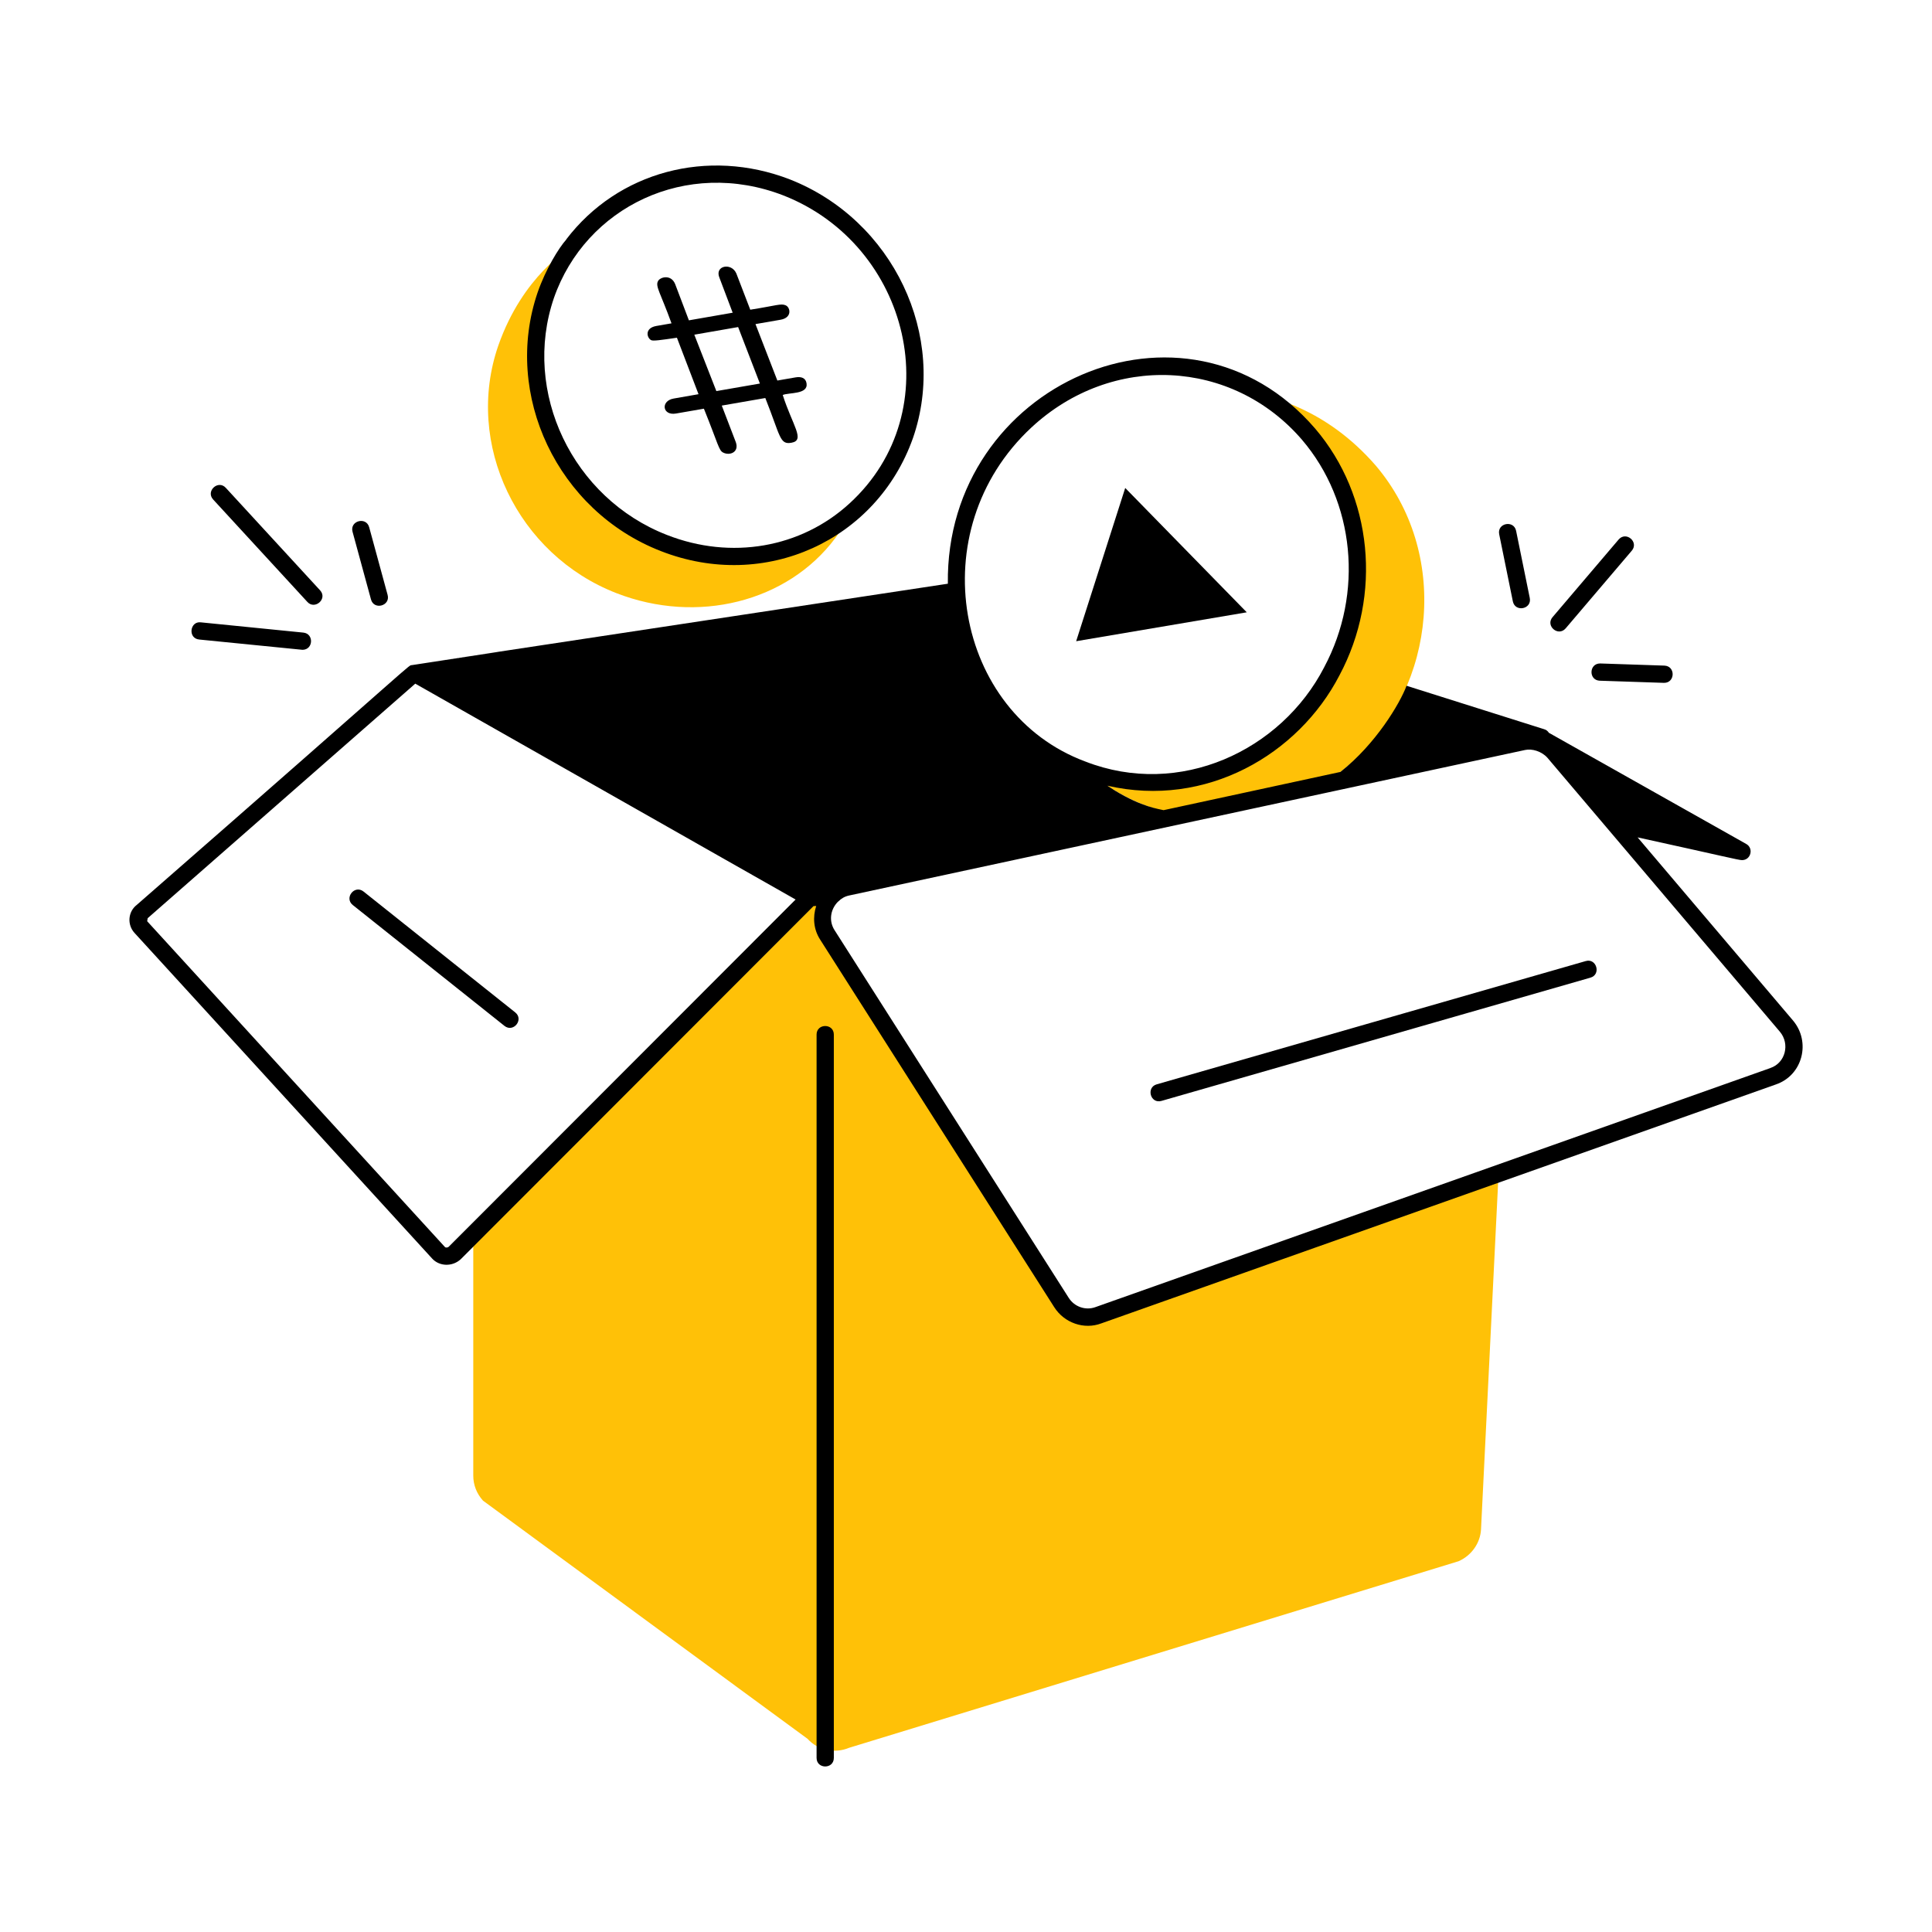 <svg xmlns="http://www.w3.org/2000/svg" xml:space="preserve" id="SocialMedia" x="0" y="0" enable-background="new 0 0 56 56" version="1.1" viewBox="0 0 56 56">
  <g id="_x34_7" fill="#000000" class="color000000 svgShape">
    <g fill="#000000" class="color000000 svgShape">
      <path fill="#ffc107" d="M43.437,34.014l-0.509,10.318c-0.022,0.401-0.282,0.759-0.65,0.921
			l-17.667,5.408c-0.412,0.173-0.9,0.076-1.203-0.26l-9.408-6.904
			c-0.184-0.206-0.282-0.455-0.282-0.726v-6.991
			c0.997-0.999-3.613,3.617,9.755-9.765l0.618-0.032
			c-0.282,0.293-0.347,0.748-0.108,1.116c0.694,1.089-2.513-3.946,6.785,10.654
			c0.228,0.358,0.672,0.52,1.073,0.369L43.437,34.014z" class="colore8e8e8 svgShape"></path>
    </g>
    <g fill="#000000" class="color000000 svgShape">
      <path fill="#ffc107" d="M39.279,22.017c-0.536,0.482-0.78,0.606-0.97,0.74
			c-2.961,0.63-4.185,0.891-4.04,0.86c-1.547-0.224-2.307-0.986-2.9-1.31
			c2.75,1.019,5.644-0.199,6.96-2.39c0.01-0.02,0.02-0.03,0.02-0.04
			c1.795-2.511,1.176-6.696-1.77-8.44c0.209,0.096,1.817,0.35,3.3,2.06
			C42.013,16.013,41.639,19.855,39.279,22.017z" class="colore8e8e8 svgShape"></path>
    </g>
    <g fill="#000000" class="color000000 svgShape">
      <path fill="#ffc107" d="M24.794,14.776l-0.585,0.824c-1.387,1.853-3.999,2.504-6.341,1.593
			c-2.872-1.116-4.411-4.325-3.425-7.175c0.714-2.037,2.055-2.799,2.157-2.905
			c-2.166,2.725-0.954,7.229,2.645,8.627
			C21.239,16.521,23.364,16.087,24.794,14.776z" class="colore8e8e8 svgShape"></path>
    </g>
    <g fill="#000000" class="color000000 svgShape">
      <polygon points="32.615 14.144 31.193 18.586 36.138 17.748" fill="#000000" class="color000000 svgShape"></polygon>
      <path d="M23.669,29.988v20.966c0,0.33,0.5,0.331,0.5,0V29.988
			C24.169,29.657,23.669,29.657,23.669,29.988z" fill="#000000" class="color000000 svgShape"></path>
      <path d="M51.972,29.581l-4.505-5.309c2.51,0.55,2.925,0.659,3.026,0.659
			c0.258,0,0.344-0.343,0.123-0.468l-5.721-3.223
			c-0.031-0.048-0.076-0.087-0.136-0.103l-3.99-1.26
			c-0.194,0.518-0.892,1.691-1.917,2.498c-0.252,0.055-5.415,1.171-5.125,1.108
			c-0.141-0.036-0.62-0.088-1.41-0.568l-0.219-0.141
			c2.861,0.657,5.539-0.905,6.727-3.2c1.243-2.327,0.961-5.201-0.704-7.151
			c-3.752-4.362-10.723-1.304-10.647,4.496c-29.212,4.426-5.938,0.897-15.525,2.358
			c-0.161,0.04,0.529-0.486-7.985,6.952c-0.254,0.195-0.285,0.572-0.065,0.812
			l8.628,9.44c0.209,0.228,0.583,0.242,0.827,0.019l10.226-10.236l0.078-0.004
			c-0.104,0.321-0.079,0.676,0.114,0.974l6.785,10.654
			c0.291,0.459,0.867,0.66,1.367,0.47l19.552-6.925
			C52.253,31.167,52.494,30.2,51.972,29.581z M29.896,12.391
			c2.334-2.168,5.823-1.993,7.844,0.357c1.532,1.795,1.79,4.444,0.642,6.592
			c0,0.001-0.001,0.002-0.001,0.003c-1.251,2.421-4.191,3.793-6.92,2.731
			C27.678,20.67,26.681,15.381,29.896,12.391z M13.006,36.138
			c-0.027,0.025-0.088,0.034-0.112,0.005L4.266,26.702l0.014-0.087l7.757-6.799
			l0.051,0.029l10.973,6.228L13.006,36.138z M51.312,30.958
			c-0.001,0.001-0.002,0.001-0.003,0.002l-19.559,6.928
			c-0.281,0.102-0.606-0.006-0.773-0.27l-6.786-10.655
			c-0.165-0.255-0.133-0.587,0.092-0.821c0.006-0.007,0.016-0.012,0.023-0.019
			c0.078-0.078,0.175-0.138,0.304-0.166c3.178-0.684,18.531-3.989,19.594-4.218
			c0.2-0.044,0.475,0.034,0.646,0.222c7.678,9.048,6.587,7.763,6.74,7.943
			C51.888,30.256,51.755,30.81,51.312,30.958z" fill="#000000" class="color000000 svgShape"></path>
      <path d="M19.154,15.973c3.024,1.183,6.258-0.314,7.307-3.271
			c0-0.001,0.001-0.002,0.001-0.002c1.024-2.961-0.577-6.326-3.57-7.501
			c-2.382-0.92-4.983-0.223-6.479,1.74l0.003,0.002
			c-0.22,0.244-0.596,0.858-0.831,1.531C14.565,11.448,16.168,14.813,19.154,15.973z
			 M16.056,8.636c0.918-2.633,3.836-4.061,6.652-2.971
			c3.666,1.439,4.838,6.254,1.917,8.926c-1.407,1.292-3.435,1.643-5.29,0.916
			C16.595,14.443,15.124,11.36,16.056,8.636z" fill="#000000" class="color000000 svgShape"></path>
      <path d="M19.621 9.789l.626 1.637L19.526 11.552c-.383.067-.329.504.069.434l.808-.14c.42 1.04.431 1.213.56 1.273.191.096.466-.011.366-.3l-.408-1.063 1.262-.219c.446 1.123.414 1.356.758 1.296.408-.071.028-.502-.253-1.384.182-.077.743-.01.69-.339-.026-.161-.161-.199-.321-.171l-.525.091-.634-1.636.726-.126c.346-.06.285-.36.151-.417-.135-.063-.266.006-1.028.126L21.343 7.926c-.143-.328-.643-.226-.487.131l.381 1.007-1.269.221-.398-1.05c-.119-.295-.441-.207-.5-.082-.076.152.077.343.394 1.219l-.438.076c-.349.061-.278.344-.154.41C18.925 9.891 19.157 9.857 19.621 9.789zM21.395 9.48l.631 1.637-1.262.219-.639-1.635L21.395 9.48zM14.934 29.345l-4.396-3.503c-.26-.207-.57.185-.312.391l4.396 3.503C14.881 29.941 15.193 29.552 14.934 29.345zM45.96 27.858L33.528 31.43c-.314.09-.183.574.139.48l12.432-3.572C46.418 28.247 46.275 27.762 45.96 27.858zM5.774 18.537c.127.013 2.881.287 2.993.298.315 0 .339-.468.024-.499l-2.969-.297C5.504 17.998 5.437 18.504 5.774 18.537zM8.91 17.448c.215.237.595-.091.367-.338l-2.731-2.969c-.221-.244-.592.094-.367.338L8.91 17.448zM11.235 17.243l-.534-1.96c-.086-.318-.569-.189-.482.131l.534 1.96C10.839 17.694 11.322 17.563 11.235 17.243zM44.341 17.332l-.396-1.946c-.067-.321-.556-.226-.49.1l.396 1.946C43.918 17.754 44.407 17.658 44.341 17.332zM45.382 18.213l1.916-2.251c.213-.25-.163-.575-.381-.324l-1.916 2.251C44.788 18.14 45.165 18.465 45.382 18.213zM46.379 19.231c-.324 0-.336.488-.008.5.191.006-.69-.023 1.863.062.324 0 .336-.488.008-.5l-1.855-.062C46.384 19.231 46.381 19.231 46.379 19.231z" fill="#000000" class="color000000 svgShape"></path>
    </g>
  </g>
</svg>
